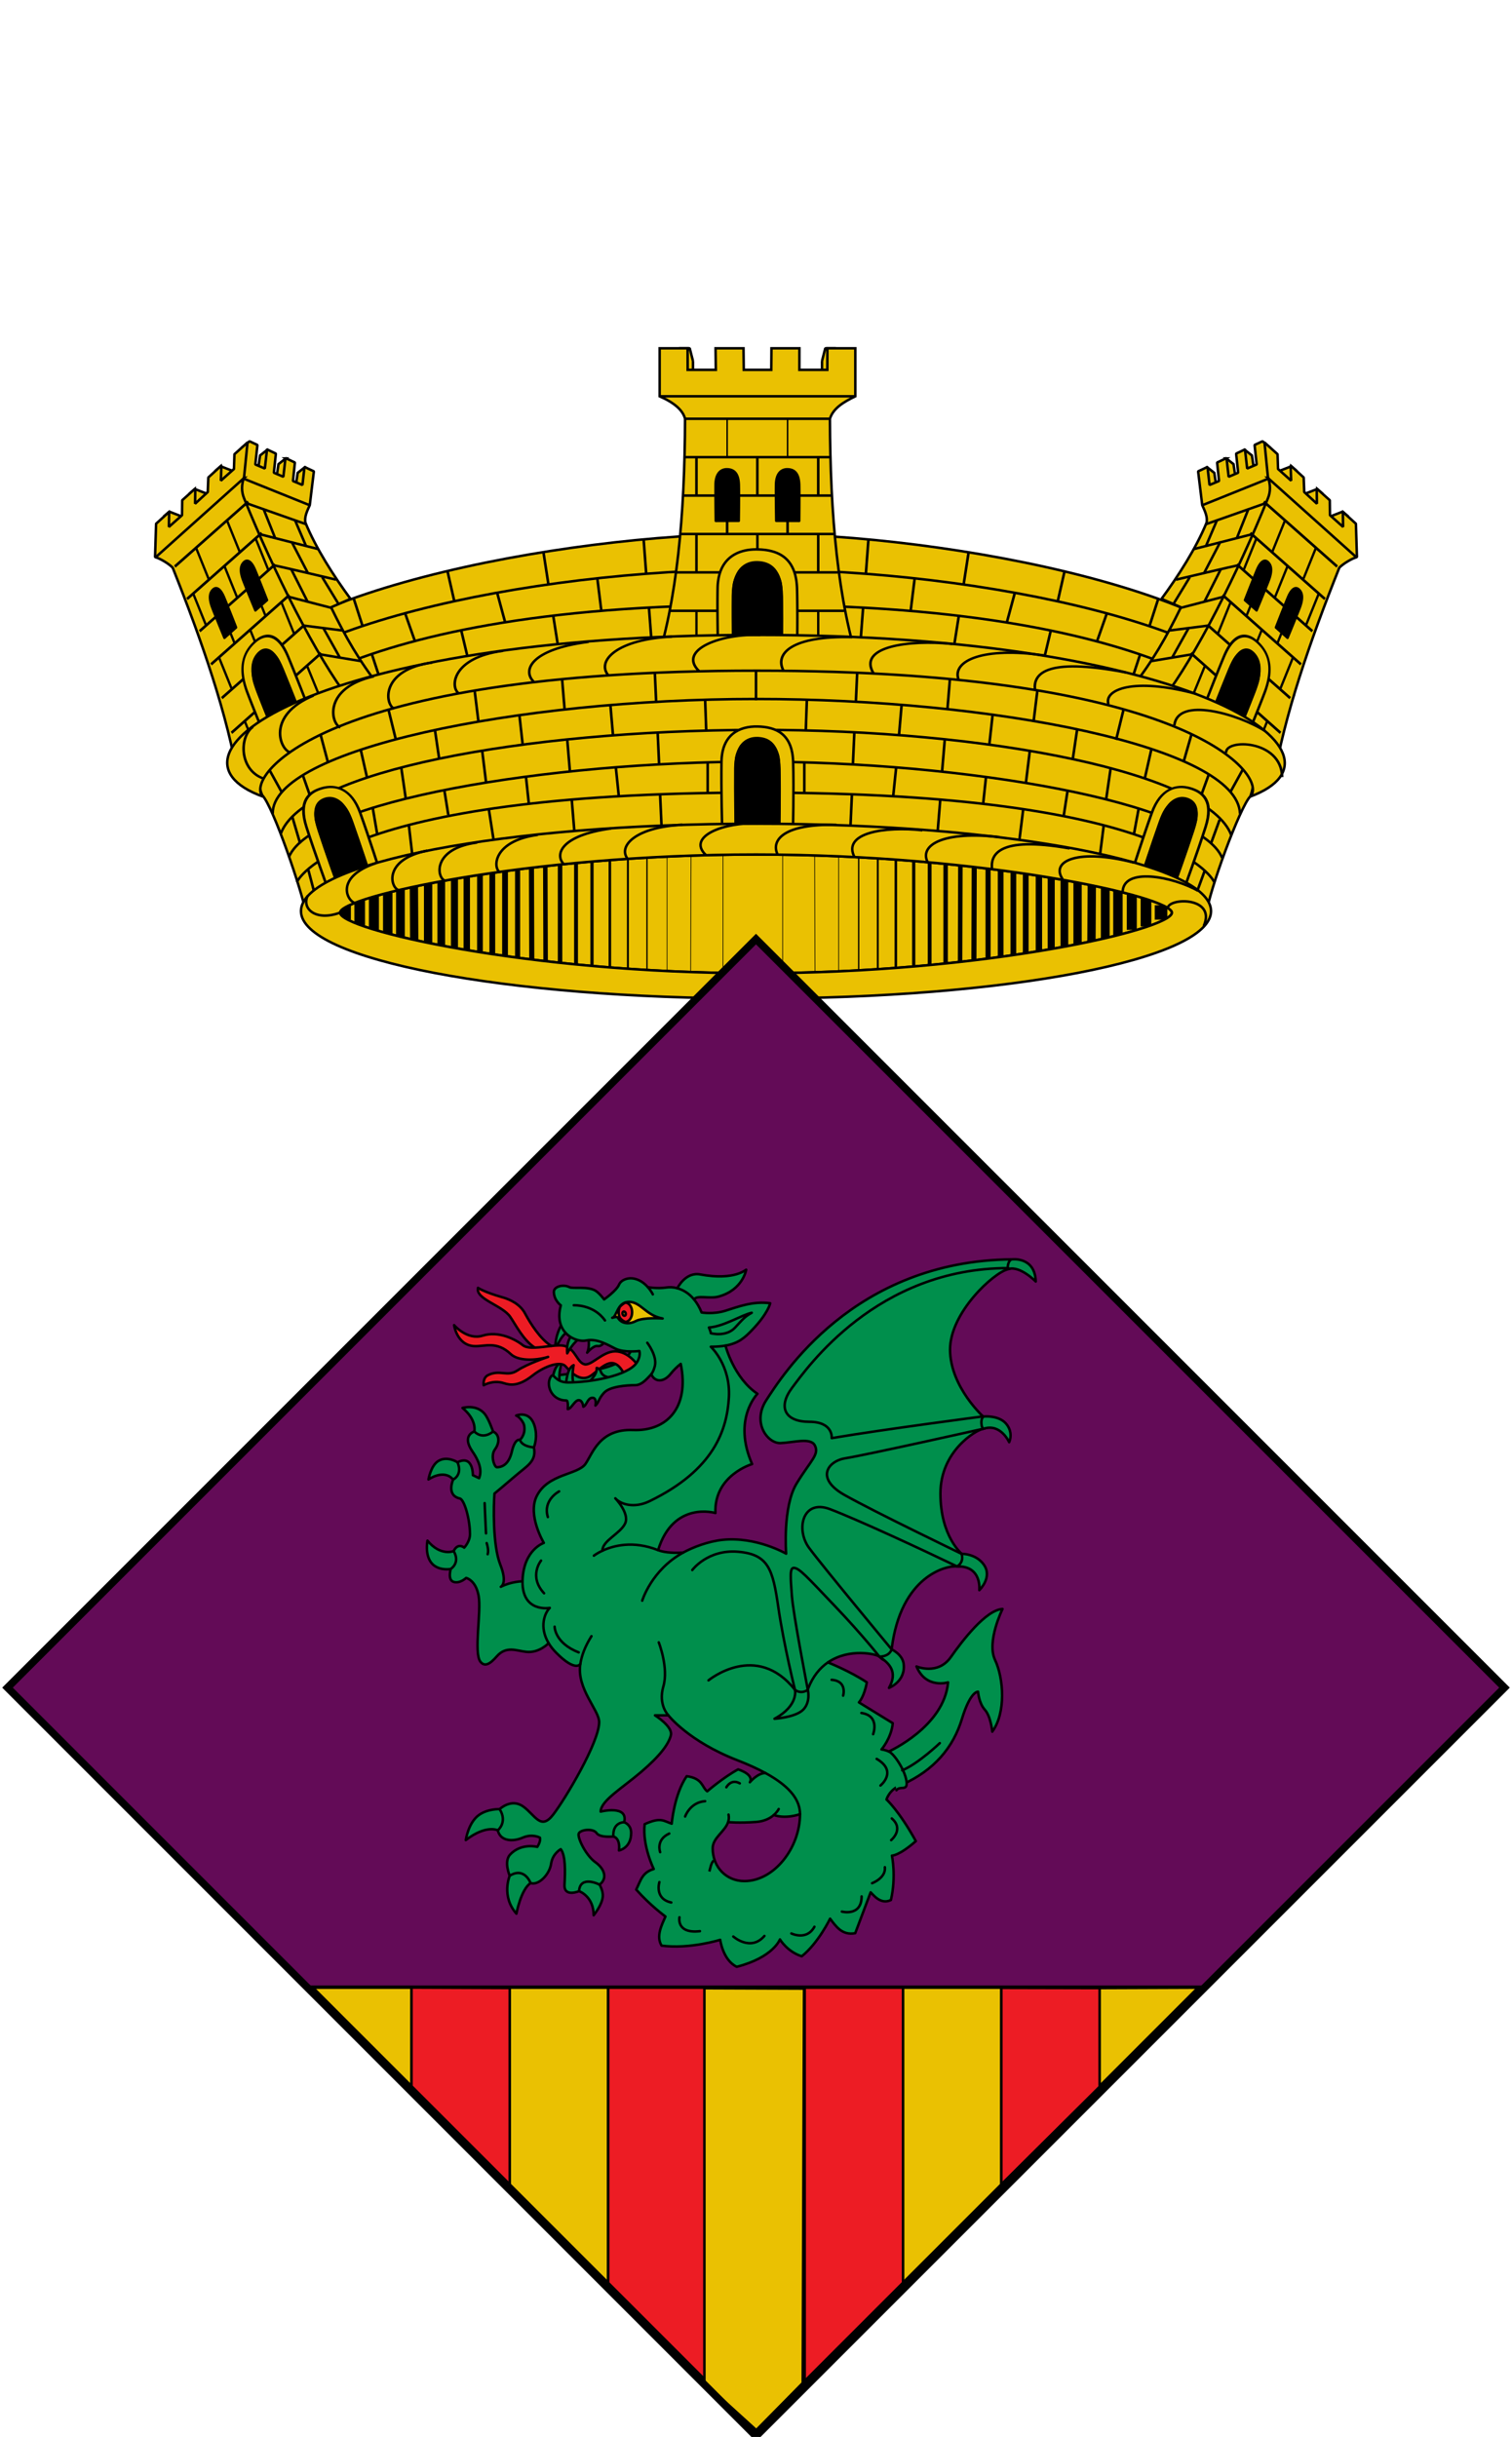 <svg xmlns="http://www.w3.org/2000/svg" version="1.0" width="605" height="975"><g style="display:inline"><path d="m39.092 152.657 25.457 48.536 375.856.65 29.074-49.186c-11.933-40.508-138.29-64.743-215.193-64.743-77.833 0-205.076 24.495-215.194 64.743z" style="fill:#eac102;fill-opacity:1;fill-rule:evenodd;stroke:#000;stroke-width:1;stroke-linecap:butt;stroke-linejoin:miter;stroke-miterlimit:4;stroke-dasharray:none;stroke-opacity:1" transform="translate(48.214 125.63)"/><path d="M74.403 240.44c7.954-44.595 339.285-47.5 359.987 0 .966-9.073 13.705-43.621 17.68-47.43 13.64-36.089-92.657-57.957-198.633-57.602-105.976.356-211.631 22.934-196.708 57.137 4.338 4.374 16.126 38.893 17.674 47.896z" style="fill:#eac102;fill-opacity:1;fill-rule:evenodd;stroke:#000;stroke-width:1;stroke-linecap:butt;stroke-linejoin:miter;stroke-miterlimit:4;stroke-dasharray:none;stroke-opacity:1" transform="translate(48.214 125.63)"/><path d="M70.576 227.296s15.02-35.803 183.71-35.813c168.221-.01 183.294 35.727 183.294 35.727" style="fill:none;fill-rule:evenodd;stroke:#000;stroke-width:1px;stroke-linecap:butt;stroke-linejoin:miter;stroke-opacity:1" transform="translate(48.214 125.63)"/><path d="M440.832 217.645c-9.18-22.495-103.759-38.542-186.546-38.542-82.788 0-177.719 15.695-186.9 38.19" style="fill:none;fill-rule:evenodd;stroke:#000;stroke-width:1;stroke-linecap:butt;stroke-linejoin:miter;stroke-miterlimit:4;stroke-dasharray:none;stroke-opacity:1" transform="translate(48.214 125.63)"/><path d="M447.947 199.905c-.931-26.776-98.785-45.876-193.661-45.876-95.814 0-193.846 20.365-193.37 45.876" style="fill:none;fill-rule:evenodd;stroke:#000;stroke-width:1;stroke-linecap:butt;stroke-linejoin:miter;stroke-miterlimit:4;stroke-dasharray:none;stroke-opacity:1" transform="translate(48.214 125.63)"/><path d="M444.436 208.443c-9.259-24.714-96.515-42.272-190.15-42.053-93.635.22-180.828 16.658-190.087 41.373" style="fill:none;fill-rule:evenodd;stroke:#000;stroke-width:1;stroke-linecap:butt;stroke-linejoin:miter;stroke-miterlimit:4;stroke-dasharray:none;stroke-opacity:1" transform="translate(48.214 125.63)"/><g style="stroke:#000;stroke-width:1.111"><path d="M372.047 598.719v14.437" style="fill:none;fill-rule:evenodd;stroke:#000;stroke-width:1.111;stroke-linecap:butt;stroke-linejoin:miter;stroke-miterlimit:4;stroke-dasharray:none;stroke-opacity:1" transform="matrix(.936 0 0 .865 -45.733 -200.933)"/><path d="m331.042 599.625.608 14.488M293.263 601.966l1.095 14.389M257.775 606.216l2.341 16.308M223.653 614.056l1.627 15.232M196.72 622.233l1.464 11.936M180.691 634.715l2.74 11.207M413.053 599.625l-.609 14.488M450.831 601.966l-1.095 14.389M486.32 606.216l-1.623 14.137M520.73 613.798l-1.628 13.877M547.374 622.233l-1.463 11.936M563.841 635.105l-3.2 9.431" style="fill:none;fill-rule:evenodd;stroke:#000;stroke-width:1.111;stroke-linecap:butt;stroke-linejoin:miter;stroke-miterlimit:4;stroke-dasharray:none;stroke-opacity:1" transform="matrix(.936 0 0 .865 -45.733 -200.933)"/></g><g style="stroke:#000;stroke-width:1.111"><path d="M372.047 570.186v14.698M330.008 571.108l.62 14.75M291.33 574.068l1.172 15.11M254.983 579.49l1.708 15.026M220.424 587.562l1.887 14.016M192.27 597.928l2.642 12.729M173.79 609.997l3.395 12.45M414.086 571.108l-.619 14.75M452.764 574.068l-1.172 15.11M489.112 579.49l-1.709 15.026M523.67 587.562l-1.886 14.016M551.824 597.928l-2.642 12.729M570.244 611.432l-3.662 10.874" style="fill:none;fill-rule:evenodd;stroke:#000;stroke-width:1.111;stroke-linecap:butt;stroke-linejoin:miter;stroke-miterlimit:4;stroke-dasharray:none;stroke-opacity:1" transform="matrix(.936 0 0 .865 -45.733 -200.933)"/></g><path d="M372.047 541.535v14.698M289.111 545.857l1.128 14.757M251.708 551.235l1.709 15.07M214.818 560.01l3.294 14.5M185.74 571.433l3.39 13.784M163.856 588.039l5.49 10.77M328.757 542.545l.62 14.75M454.983 545.857l-1.128 14.757M492.387 551.235l-1.71 15.07M529.277 560.01l-3.295 14.5M558.354 571.433l-3.39 12.774M580.238 588.039l-5.49 10.77M415.337 542.545l-.619 14.75" style="fill:none;fill-rule:evenodd;stroke:#000;stroke-width:1.111;stroke-linecap:butt;stroke-linejoin:miter;stroke-miterlimit:4;stroke-dasharray:none;stroke-opacity:1" transform="matrix(.936 0 0 .865 -45.733 -200.933)"/><path d="M47.125 167.84s31.17-51.486 206.891-51.486c175.239-.013 206.892 51.364 206.892 51.364" style="fill:none;fill-rule:evenodd;stroke:#000;stroke-width:1px;stroke-linecap:butt;stroke-linejoin:miter;stroke-opacity:1" transform="translate(48.214 125.63)"/><path d="M465.03 160.593c-10.222-34.075-118.675-58.383-210.856-58.383S53.541 126.518 43.318 160.593" style="fill:none;fill-rule:evenodd;stroke:#000;stroke-width:1;stroke-linecap:butt;stroke-linejoin:miter;stroke-miterlimit:4;stroke-dasharray:none;stroke-opacity:1" transform="translate(48.214 125.63)"/><path d="m162.691 572.663-4.462-9.748M153.081 551.794l-4.668-10.022M182.942 559.689l-4.393-11.533M173.606 535.456l-4.462-11.6M211.91 548.293l-4.118-13.523M203.88 521.933l-3.845-12.905M249.323 538.82l-3.295-14.965M243.076 510.4l-2.952-14.072M283.303 502.575l-2.128-14.896M285.362 517.128l2.334 15.994M327.442 529.827l-1.167-16.612M325.108 497.77l-1.098-15.926M372.047 495.779v-16.681M372.047 512.185v16.544M581.424 572.663l4.462-9.748M591.034 551.794l4.668-10.022M561.173 559.689l4.394-11.533M570.51 535.456l4.461-11.6M532.204 548.293l4.12-13.523M540.236 521.933l3.844-12.905M494.792 538.82l3.295-14.965M501.04 510.4l2.95-14.072M460.812 502.575l2.128-14.896M458.753 517.128l-2.334 15.994M416.673 529.827l1.167-16.612M419.007 497.77l1.098-15.926" style="fill:none;fill-rule:evenodd;stroke:#000;stroke-width:1.111px;stroke-linecap:butt;stroke-linejoin:miter;stroke-opacity:1" transform="matrix(.936 0 0 .865 -45.733 -200.933)"/><path d="M392.258 599.53v-14.638M392.88 570.098l.468-14.326M394.594 512.327l.467-16.195M439.44 499.713l-1.712 14.95M482.264 506.41l-3.426 13.702M521.505 516.22l-4.049 12.457M556.542 528.833l-5.139 12.146M581.301 543.003l-5.45 12.146M433.835 558.42l-1.09 13.703M431.5 587.383l-1.247 13.08M468.716 603.89l1.246-12.614M471.363 576.483l1.402-13.703M508.892 569.631l-1.869 13.704M504.843 597.66l-1.713 12.029M533.183 617.967l2.025-11.847M559.19 628.493l1.556-12.457M537.856 592.055l2.803-13.392M561.056 602.724l4.206-12.538" style="fill:none;fill-rule:evenodd;stroke:#000;stroke-width:1.111px;stroke-linecap:butt;stroke-linejoin:miter;stroke-opacity:1" transform="matrix(.936 0 0 .865 -45.313 -200.933)"/><path d="M392.258 599.53v-14.638M392.88 570.098l.468-14.326M394.594 512.327l.467-16.195M439.44 499.713l-1.712 14.95M482.264 506.41l-3.426 13.702M521.505 516.22l-4.049 12.457M556.542 528.833l-5.139 12.146M581.301 543.003l-5.45 12.146M433.835 558.42l-1.09 13.703M431.5 587.383l-1.247 13.08M468.716 603.89l1.246-12.614M471.363 576.483l1.402-13.703M508.892 569.631l-1.869 13.704M504.843 597.66l-1.713 11.524M533.507 618.211l2.013-12.764M559.19 628.493l1.556-12.457M537.856 592.055l2.803-13.392M561.367 603.061l3.895-12.033" style="fill:none;fill-rule:evenodd;stroke:#000;stroke-width:1.111px;stroke-linecap:butt;stroke-linejoin:miter;stroke-opacity:1" transform="matrix(-.936 0 0 .865 650.313 -200.933)"/><path d="M254.901 165.04c-7.209-.158-14.218 3.158-14.412 13.98-.193 10.829.276 27.584.276 27.584l5.452.375c-.035-1.701-.188-16.025-.078-24.718.03-2.334.049-4.263.537-5.843.243-.79.548-1.496.883-2.117.335-.622.519-1.167.928-1.633.41-.467.725-.848 1.193-1.174.47-.325.847-.593 1.36-.79 1.023-.396 2.937-.911 4.039-.877 1.101.034 2.635.567 3.643.953.504.193.8.452 1.26.765.459.313.632.668 1.033 1.123.4.455.82.99 1.148 1.607.328.618.616 1.34.856 2.143.481 1.606.44 3.6.52 6.073.296 9.209-.027 22.91-.055 24.513l5.58-.374s.398-15.888.084-27.354c-.315-11.47-7.037-14.08-14.247-14.237z" style="fill:#eac102;fill-opacity:1;fill-rule:evenodd;stroke:#000;stroke-width:1;stroke-linecap:round;stroke-linejoin:round;stroke-miterlimit:4;stroke-dasharray:none;stroke-opacity:1" transform="translate(48.214 125.63)"/><path d="M246.189 206.624s-.296-15.533-.177-24.875c.12-9.338 4.44-12.202 8.876-12.067 4.436.136 8.572 2.399 8.766 12.294.193 9.892-.055 24.658-.055 24.658l-17.41-.01z" style="fill:#000;fill-opacity:1;fill-rule:evenodd;stroke:#000;stroke-width:1;stroke-linecap:round;stroke-linejoin:round;stroke-miterlimit:4;stroke-dasharray:none;stroke-opacity:1" transform="translate(48.214 125.63)"/><path d="m280.698 18.808 1.306-5.096h4.226v11.242l-5.532-1.05v-5.096zM229.073 18.808l-1.305-5.096h-4.227v11.242l5.532-1.05v-5.096z" style="fill:#eac102;fill-opacity:1;fill-rule:evenodd;stroke:#000;stroke-width:1px;stroke-linecap:butt;stroke-linejoin:bevel;stroke-opacity:1" transform="translate(48.214 125.63)"/><path d="M215.73 13.713v19.216c6.093 2.671 9.334 5.687 10.166 8.993-.105 38.226-3.119 72.962-12.2 100.335H296.016c-9.08-27.373-12.045-62.11-12.15-100.335 1.255-4.156 5.444-6.72 10.166-8.993V13.713h-11.186l-.022 8.633h-11.179l.015-8.633h-11.185l-.078 8.633h-11.007l-.101-8.633h-11.186l.11 8.633h-11.274l-.022-8.633H215.73z" style="fill:#eac102;fill-opacity:1;fill-rule:nonzero;stroke:#000;stroke-width:1;stroke-linecap:butt;stroke-linejoin:miter;stroke-miterlimit:4;stroke-dasharray:none;stroke-dashoffset:0;stroke-opacity:1" transform="translate(48.214 125.63)"/><path d="M215.81 32.918h78.091-78.09zM226.186 41.912h57.34-57.34z" style="fill:none;fill-opacity:1;fill-rule:nonzero;stroke:#000;stroke-width:1;stroke-linecap:butt;stroke-linejoin:miter;stroke-miterlimit:4;stroke-dasharray:none;stroke-dashoffset:0;stroke-opacity:1" transform="translate(48.214 125.63)"/><path d="M220.144 118.746h69.424M222.508 103.38h64.554M224.177 88.013h61.216M225.289 72.646h58.992M225.707 57.279h58.297" style="fill:none;fill-rule:evenodd;stroke:#000;stroke-width:1;stroke-linecap:butt;stroke-linejoin:miter;stroke-miterlimit:4;stroke-dasharray:none;stroke-opacity:1" transform="translate(48.214 125.63)"/><path d="M242.347 62.129c-2.177.123-4.186 1.712-4.244 6.275-.063 4.87.103 14.37.103 14.37l9.172-.027s.144-9.071.042-14.228c-.102-5.158-2.3-6.32-4.638-6.39a4.977 4.977 0 0 0-.435 0zM266.53 62.129c-2.177.123-4.185 1.712-4.244 6.275-.063 4.87.103 14.343.103 14.343l9.173.026s.122-9.097.02-14.254c-.102-5.158-2.279-6.32-4.617-6.39a4.977 4.977 0 0 0-.435 0z" style="fill:#000;fill-opacity:1;fill-rule:evenodd;stroke:#000;stroke-width:1;stroke-linecap:round;stroke-linejoin:round;stroke-miterlimit:4;stroke-dasharray:none;stroke-opacity:1" transform="translate(48.214 125.63)"/><path d="M360.407 477.87v-5.134M383.695 477.87v-5.134" style="fill:none;fill-rule:evenodd;stroke:#000;stroke-width:1.002px;stroke-linecap:butt;stroke-linejoin:miter;stroke-opacity:1" transform="matrix(1.038 0 0 .959 -83.147 -245.06)"/><path d="M254.856 88.215v15.476" style="fill:none;fill-rule:evenodd;stroke:#000;stroke-width:1px;stroke-linecap:butt;stroke-linejoin:miter;stroke-opacity:1" transform="translate(48.214 125.63)"/><path d="M348.43 509.869v-15.243M395.362 509.869v-15.243" style="fill:none;fill-rule:evenodd;stroke:#000;stroke-width:.897px;stroke-linecap:butt;stroke-linejoin:miter;stroke-opacity:1" transform="matrix(1.038 0 0 1.197 -82.99 -347.308)"/><path d="M348.43 509.869v-15.243M395.362 509.869v-15.243" style="fill:none;fill-rule:evenodd;stroke:#000;stroke-width:.975px;stroke-linecap:butt;stroke-linejoin:miter;stroke-opacity:1" transform="matrix(1.038 0 0 1.014 -82.99 -287.76)"/><path d="M372.047 448.52v16.133M348.58 464.208v-15.243M395.514 464.208v-15.243" style="fill:none;fill-rule:evenodd;stroke:#000;stroke-width:.988px;stroke-linecap:butt;stroke-linejoin:miter;stroke-opacity:1" transform="matrix(1.038 0 0 .987 -83.147 -260.144)"/><path d="M254.906 94.183c-7.995-.174-15.77 3.502-15.984 15.506-.215 12.01.306 30.592.306 30.592l6.047.415c-.04-1.886-.209-17.772-.086-27.413.032-2.59.053-4.728.594-6.48a13.1 13.1 0 0 1 .98-2.349c.371-.689.575-1.293 1.03-1.81.454-.518.803-.942 1.323-1.302.52-.361.94-.658 1.507-.878 1.136-.438 3.258-1.01 4.48-.972 1.222.038 2.923.63 4.04 1.057.56.214.888.502 1.398.85.509.347.702.74 1.146 1.244.444.505.91 1.097 1.273 1.783.364.686.683 1.486.95 2.377.533 1.78.488 3.992.576 6.734.329 10.214-.03 25.41-.061 27.188l6.19-.415s.44-17.621.092-30.338c-.35-12.72-7.805-15.615-15.8-15.79z" style="fill:#eac102;fill-opacity:1;fill-rule:evenodd;stroke:#000;stroke-width:1;stroke-linecap:round;stroke-linejoin:round;stroke-miterlimit:4;stroke-dasharray:none;stroke-opacity:1" transform="translate(48.214 125.63)"/><path d="M245.244 140.303s-.329-17.228-.197-27.589c.132-10.356 4.924-13.532 9.844-13.382 4.92.15 9.508 2.66 9.723 13.635.214 10.97-.061 27.347-.061 27.347l-19.31-.011z" style="fill:#000;fill-opacity:1;fill-rule:evenodd;stroke:#000;stroke-width:1;stroke-linecap:round;stroke-linejoin:round;stroke-miterlimit:4;stroke-dasharray:none;stroke-opacity:1" transform="translate(48.214 125.63)"/><path d="M360.407 477.87v-5.134M383.695 477.87v-5.134" style="fill:none;fill-rule:evenodd;stroke:#000;stroke-width:.572px;stroke-linecap:butt;stroke-linejoin:miter;stroke-opacity:1" transform="matrix(1.038 0 0 2.941 -83.147 -1222.65)"/><path d="M492.718 497.707c-6.023-1.91-12.459.16-14.434 12.37-1.975 12.213-4.387 31.298-4.387 31.298l4.511 1.733c.256-1.934 2.526-18.19 4.074-28.006.416-2.636.755-4.815 1.429-6.487.337-.835.71-1.562 1.096-2.185.385-.623.63-1.196 1.052-1.626.422-.43.75-.787 1.198-1.043.447-.255.81-.468 1.272-.569.926-.202 2.618-.325 3.537-.022.918.303 2.116 1.275 2.897 1.954.39.34.595.704.928 1.17.333.464.42.907.68 1.518.26.612.522 1.318.694 2.096.171.779.292 1.666.36 2.632.134 1.934-.234 4.181-.582 7-1.293 10.5-3.858 25.936-4.15 27.744l4.745.916s2.994-17.894 4.65-30.952c1.657-13.063-3.547-17.632-9.57-19.541z" style="fill:#eac102;fill-opacity:1;fill-rule:evenodd;stroke:#000;stroke-width:1.158;stroke-linecap:round;stroke-linejoin:round;stroke-miterlimit:4;stroke-dasharray:none;stroke-opacity:1" transform="matrix(-.936 0 .136 .797 522.421 -81.332)"/><path d="M478.444 542.7s2.353-17.66 4.017-28.209c1.664-10.544 5.769-12.75 9.469-11.53 3.699 1.218 6.79 4.774 5.296 16.025-1.494 11.247-4.175 27.906-4.175 27.906l-14.607-4.192z" style="fill:#000;fill-opacity:1;fill-rule:evenodd;stroke:#000;stroke-width:1.158;stroke-linecap:round;stroke-linejoin:round;stroke-miterlimit:4;stroke-dasharray:none;stroke-opacity:1" transform="matrix(-.936 0 .136 .797 522.421 -81.332)"/><path d="M492.718 497.707c-6.023-1.91-12.459.16-14.434 12.37-1.975 12.213-4.387 31.298-4.387 31.298l4.511 1.733c.256-1.934 2.526-18.19 4.074-28.006.416-2.636.755-4.815 1.429-6.487.337-.835.71-1.562 1.096-2.185.385-.623.63-1.196 1.052-1.626.422-.43.75-.787 1.198-1.043.447-.255.81-.468 1.272-.569.926-.202 2.618-.325 3.537-.022.918.303 2.116 1.275 2.897 1.954.39.34.595.704.928 1.17.333.464.42.907.68 1.518.26.612.522 1.318.694 2.096.171.779.292 1.666.36 2.632.134 1.934-.234 4.181-.582 7-1.293 10.5-3.858 25.936-4.15 27.744l4.745.916s2.994-17.894 4.65-30.952c1.657-13.063-3.547-17.632-9.57-19.541z" style="fill:#eac102;fill-opacity:1;fill-rule:evenodd;stroke:#000;stroke-width:1.158;stroke-linecap:round;stroke-linejoin:round;stroke-miterlimit:4;stroke-dasharray:none;stroke-opacity:1" transform="matrix(.936 0 -.136 .797 82.579 -81.332)"/><path d="M478.444 542.7s2.353-17.66 4.017-28.209c1.664-10.544 5.769-12.75 9.469-11.53 3.699 1.218 6.79 4.774 5.296 16.025-1.494 11.247-4.175 27.906-4.175 27.906l-14.607-4.192z" style="fill:#000;fill-opacity:1;fill-rule:evenodd;stroke:#000;stroke-width:1.158;stroke-linecap:round;stroke-linejoin:round;stroke-miterlimit:4;stroke-dasharray:none;stroke-opacity:1" transform="matrix(.936 0 -.136 .797 82.579 -81.332)"/><path d="M254.286 216.25c-11.485 0-22.705.26-33.537.735a770.965 770.965 0 0 0-31.236 2.02c-9.955.844-19.4 1.837-28.254 2.94a605.55 605.55 0 0 0-24.649 3.569c-7.53 1.255-14.348 2.556-20.332 3.857-5.983 1.301-11.121 2.592-15.334 3.831-4.212 1.24-7.493 2.42-9.711 3.49-1.11.535-1.96 1.05-2.528 1.522-.568.473-.852.916-.852 1.312 0 .42.284.867.852 1.365.569.497 1.419 1.04 2.528 1.6 2.218 1.122 5.499 2.355 9.711 3.648 4.213 1.293 9.35 2.635 15.334 3.989s12.801 2.71 20.332 4.015a582.497 582.497 0 0 0 24.649 3.7 693.335 693.335 0 0 0 28.254 3.07 744.62 744.62 0 0 0 64.773 2.834 744.622 744.622 0 0 0 64.773-2.834c9.954-.874 19.4-1.926 28.254-3.07a582.505 582.505 0 0 0 24.648-3.7c7.531-1.305 14.349-2.661 20.332-4.015 5.984-1.354 11.122-2.696 15.334-3.989 4.213-1.293 7.494-2.526 9.712-3.647 1.109-.561 1.959-1.104 2.527-1.601.569-.498.852-.945.852-1.365 0-.396-.283-.84-.852-1.312-.568-.472-1.418-.987-2.527-1.522-2.218-1.07-5.5-2.25-9.712-3.49-4.212-1.239-9.35-2.53-15.334-3.831-5.983-1.301-12.8-2.602-20.332-3.857a605.558 605.558 0 0 0-24.648-3.57 721.193 721.193 0 0 0-28.255-2.938 770.958 770.958 0 0 0-31.236-2.02 766.519 766.519 0 0 0-33.536-.735z" style="fill:#eac102;fill-opacity:1;fill-rule:nonzero;stroke:#000;stroke-width:1;stroke-linecap:round;stroke-linejoin:round;stroke-miterlimit:4;stroke-dasharray:none;stroke-dashoffset:0;stroke-opacity:1" transform="translate(48.214 125.63)"/><path d="m611.483 468.773-5.016 2.023.845 7.923 6.031-.273.282-7.854-2.142-1.819zM621.79 477.764l-5.016 2.023.846 7.923 6.03-.273.282-7.855-2.141-1.818zM601.004 459.73l-5.016 2.023.845 7.923 6.03-.273.282-7.854-2.141-1.819z" style="fill:#eac102;fill-opacity:1;fill-rule:evenodd;stroke:#000;stroke-width:1.004px;stroke-linecap:butt;stroke-linejoin:miter;stroke-opacity:1" transform="matrix(-.998 .01 .011 .995 683.055 -276.892)"/><path d="m574.914 456.842 2.92 2.262.974 6.062-3.665 1.902-1.488-9.39 1.26-.836zM582.244 453.277l2.92 2.262.974 6.062-3.665 1.902-1.489-9.39 1.26-.836zM567.241 460.422l2.92 2.262.974 6.062-3.665 1.902-1.489-9.39 1.26-.836z" style="fill:#eac102;fill-opacity:1;fill-rule:evenodd;stroke:#000;stroke-width:1.004px;stroke-linecap:butt;stroke-linejoin:miter;stroke-opacity:1" transform="matrix(-.998 .01 .011 .995 683.055 -276.892)"/><path d="m582.36 453.14-3.528 1.722.897 7.679-3.797 1.672-.927-7.52-3.767 1.826.867 7.43-3.796 1.64-.897-7.24-3.737 1.794 1.794 13.575c1.06 2.313 2.261 4.63 1.823 7.011-4.05 10.264-11.079 21.545-17.733 30.838l7.825 3.306c-5.668 11.984-11.146 21.899-19.519 32.793l27.544 15.242 39.85-77.118-10.105-18.73-2.66-16.66-3.14-2.608-3.168 1.519.927 7.833-3.797 1.672-.957-7.676z" style="fill:#eac102;fill-opacity:1;fill-rule:evenodd;stroke:#000;stroke-width:1.004px;stroke-linecap:butt;stroke-linejoin:bevel;stroke-opacity:1" transform="matrix(-.998 .01 .011 .995 683.055 -276.892)"/><path d="m590.15 450.264 1.52 13.797c1.06 2.991 1.254 5.955.019 8.87-11.558 29.634-28.414 64.083-41.042 80.782l24.209 11.031 1.27 1.32 19.24 19.991c3.852-25.817 13.872-55.974 25.328-85.713 1.445-1.622 5.252-3.914 7.03-4.35l-.56-13.424-5.294-4.716.169 6.062-5.316-4.66-.14-6.022-5.29-4.658.15 6.11-5.133-4.641-.294-5.861-5.295-4.755.289 6.104-5.306-4.656-.265-5.946-5.29-4.665z" style="fill:#eac102;fill-opacity:1;fill-rule:nonzero;stroke:#000;stroke-width:1.004;stroke-linecap:butt;stroke-linejoin:bevel;stroke-miterlimit:4;stroke-dasharray:none;stroke-dashoffset:0;stroke-opacity:1" transform="matrix(-.998 .01 .011 .995 683.055 -276.892)"/><path d="m591.53 464.394 36.022 31.706-36.021-31.706z" style="fill:none;fill-opacity:1;fill-rule:nonzero;stroke:#000;stroke-width:1.004;stroke-linecap:butt;stroke-linejoin:miter;stroke-miterlimit:4;stroke-dasharray:none;stroke-dashoffset:0;stroke-opacity:1" transform="matrix(-.998 .01 .011 .995 683.055 -276.892)"/><path d="m594.604 470.734 32.166 30.473-32.166-30.473z" style="fill:none;fill-opacity:1;fill-rule:nonzero;stroke:#000;stroke-width:1.069;stroke-linecap:butt;stroke-linejoin:miter;stroke-miterlimit:4;stroke-dasharray:none;stroke-dashoffset:0;stroke-opacity:1" transform="matrix(-.878 -.13 -.037 .99 638.797 -188.039)"/><path d="m558.976 527.272 39.294 37.386M567.028 516.971l36.214 34.307M574.342 505.81l34.342 32.534M581.344 494.353l33.094 31.352M587.957 482.528l32.704 30.982" style="fill:none;fill-rule:evenodd;stroke:#000;stroke-width:1.069;stroke-linecap:butt;stroke-linejoin:miter;stroke-miterlimit:4;stroke-dasharray:none;stroke-opacity:1" transform="matrix(-.878 -.13 -.037 .99 638.797 -188.039)"/><path d="M595.279 495.173c-1.273-1.06-3.06-.881-4.986 2.665-2.056 3.785-5.906 11.32-5.906 11.32l5.157 4.855s3.845-7.036 5.928-11.133c2.084-4.099 1.333-6.178.05-7.475a3.48 3.48 0 0 0-.243-.232zM608.845 508.026c-1.272-1.06-3.059-.882-4.985 2.664-2.057 3.785-5.895 11.3-5.895 11.3l5.134 4.895s3.845-7.067 5.928-11.164c2.084-4.099 1.345-6.166.062-7.464a3.48 3.48 0 0 0-.244-.231z" style="fill:#000;fill-opacity:1;fill-rule:evenodd;stroke:#000;stroke-width:1.069;stroke-linecap:round;stroke-linejoin:round;stroke-miterlimit:4;stroke-dasharray:none;stroke-opacity:1" transform="matrix(-.878 -.13 -.037 .99 638.797 -188.039)"/><path d="m584.895 515.465 2.044-3.86M598.457 528.313l2.044-3.86M591.469 522.273l-6.423 12.134" style="fill:none;fill-rule:evenodd;stroke:#000;stroke-width:1.069px;stroke-linecap:butt;stroke-linejoin:miter;stroke-opacity:1" transform="matrix(-.878 -.13 -.037 .99 638.797 -188.039)"/><path d="m556.21 549.912 8.816-16.45M584.787 573.656l7.57-14.301" style="fill:none;fill-rule:evenodd;stroke:#000;stroke-width:1.069px;stroke-linecap:butt;stroke-linejoin:miter;stroke-opacity:1" transform="matrix(-.878 -.13 -.037 .99 638.797 -188.039)"/><path d="m571.467 521.295 6.414-12.114M598.799 547.188l6.413-12.115M604.412 497.825l-6.611 12.487M584.318 497.022l6.245-11.799M611.649 522.914l6.246-11.798" style="fill:none;fill-rule:evenodd;stroke:#000;stroke-width:1.069px;stroke-linecap:butt;stroke-linejoin:miter;stroke-opacity:1" transform="matrix(-.878 -.13 -.037 .99 638.797 -188.039)"/><path d="M590.6 537.806c-4.106-2.974-9.8-2.861-15.22 6.438-5.425 9.303-13.371 24.001-13.371 24.001l2.979 2.47c.814-1.486 7.752-13.954 12.08-21.44 1.162-2.011 2.12-3.674 3.177-4.85a13.916 13.916 0 0 1 1.551-1.487c.5-.406.873-.806 1.34-1.049.466-.243.836-.45 1.268-.547.431-.097.782-.18 1.176-.15.788.06 2.151.367 2.774.83.622.463 1.25 1.53 1.646 2.26.198.366.242.707.355 1.159.113.452.04.827.05 1.379a9.93 9.93 0 0 1-.123 1.844c-.113.665-.3 1.404-.555 2.194-.508 1.58-1.51 3.29-2.677 5.464-4.345 8.094-11.254 19.836-12.057 21.212l3.422 1.873s8.024-13.606 13.466-23.662c5.444-10.059 2.824-14.966-1.282-17.94z" style="fill:#eac102;fill-opacity:1;fill-rule:evenodd;stroke:#000;stroke-width:.99;stroke-linecap:round;stroke-linejoin:round;stroke-miterlimit:4;stroke-dasharray:none;stroke-opacity:1" transform="matrix(-.918 .105 -.091 1.122 692.938 -408.478)"/><path d="M565.146 570.397s7.448-13.571 12.1-21.617c4.649-8.04 8.56-8.821 11.068-6.958 2.507 1.863 3.797 5.452-.945 14.1-4.74 8.644-12.127 21.337-12.127 21.337l-10.096-6.862z" style="fill:#000;fill-opacity:1;fill-rule:evenodd;stroke:#000;stroke-width:.99;stroke-linecap:round;stroke-linejoin:round;stroke-miterlimit:4;stroke-dasharray:none;stroke-opacity:1" transform="matrix(-.918 .105 -.091 1.122 692.938 -408.478)"/><path d="m597.51 491.634 6.268-11.838M611.073 504.482l6.266-11.838" style="fill:none;fill-rule:evenodd;stroke:#000;stroke-width:1.069px;stroke-linecap:butt;stroke-linejoin:miter;stroke-opacity:1" transform="matrix(-.878 -.13 -.037 .99 638.797 -188.039)"/><path d="m591.278 474.53-24.181 8.815M592.008 464.742l-26.372 10.95M586.023 487.093l-23.624 6.3M580.46 499.716c-.748 0-25.218 6.079-25.218 6.079M574.47 512.446l-17.27 4.677M568.479 524.107l-15.512 2.14M562.488 535.66l-16.902 2.996M571.525 481.55l-4.305 10.406M584.008 477.092l-4.458 11.591M560.782 504.772l-6.24 10.521M573.309 501.166l-6.617 13.53M560.648 525.06l-6.598 12.127M566.51 503.043l6.442-12.755" style="fill:none;fill-rule:evenodd;stroke:#000;stroke-width:1.004px;stroke-linecap:butt;stroke-linejoin:miter;stroke-opacity:1" transform="matrix(-.998 .01 .011 .995 683.055 -276.892)"/><path d="m611.483 468.773-5.016 2.023.845 7.923 6.031-.273.282-7.854-2.142-1.819zM621.79 477.764l-5.016 2.023.846 7.923 6.03-.273.282-7.855-2.141-1.818zM601.004 459.73l-5.016 2.023.845 7.923 6.03-.273.282-7.854-2.141-1.819z" style="fill:#eac102;fill-opacity:1;fill-rule:evenodd;stroke:#000;stroke-width:1.004px;stroke-linecap:butt;stroke-linejoin:miter;stroke-opacity:1" transform="matrix(.998 .01 -.011 .995 -78.055 -276.892)"/><path d="m574.914 456.842 2.92 2.262.974 6.062-3.665 1.902-1.488-9.39 1.26-.836zM582.244 453.277l2.92 2.262.974 6.062-3.665 1.902-1.489-9.39 1.26-.836zM567.241 460.422l2.92 2.262.974 6.062-3.665 1.902-1.489-9.39 1.26-.836z" style="fill:#eac102;fill-opacity:1;fill-rule:evenodd;stroke:#000;stroke-width:1.004px;stroke-linecap:butt;stroke-linejoin:miter;stroke-opacity:1" transform="matrix(.998 .01 -.011 .995 -78.055 -276.892)"/><path d="m582.36 453.14-3.528 1.722.897 7.679-3.797 1.672-.927-7.52-3.767 1.826.867 7.43-3.796 1.64-.897-7.24-3.737 1.794 1.794 13.575c1.06 2.313 2.261 4.63 1.823 7.011-4.05 10.264-11.079 21.545-17.733 30.838l7.825 3.306c-5.668 11.984-11.146 21.899-19.519 32.793l27.544 15.242 39.85-77.118-10.105-18.73-2.66-16.66-3.14-2.608-3.168 1.519.927 7.833-3.797 1.672-.957-7.676z" style="fill:#eac102;fill-opacity:1;fill-rule:evenodd;stroke:#000;stroke-width:1.004px;stroke-linecap:butt;stroke-linejoin:bevel;stroke-opacity:1" transform="matrix(.998 .01 -.011 .995 -78.055 -276.892)"/><path d="m590.15 450.264 1.52 13.797c1.06 2.991 1.254 5.955.019 8.87-11.558 29.634-28.414 64.083-41.042 80.782l24.209 11.031 1.27 1.32 19.24 19.991c3.852-25.817 13.872-55.974 25.328-85.713 1.445-1.622 5.252-3.914 7.03-4.35l-.56-13.424-5.294-4.716.169 6.062-5.316-4.66-.14-6.022-5.29-4.658.15 6.11-5.133-4.641-.294-5.861-5.295-4.755.289 6.104-5.306-4.656-.265-5.946-5.29-4.665z" style="fill:#eac102;fill-opacity:1;fill-rule:nonzero;stroke:#000;stroke-width:1.004;stroke-linecap:butt;stroke-linejoin:bevel;stroke-miterlimit:4;stroke-dasharray:none;stroke-dashoffset:0;stroke-opacity:1" transform="matrix(.998 .01 -.011 .995 -78.055 -276.892)"/><path d="m591.53 464.394 36.022 31.706-36.021-31.706z" style="fill:none;fill-opacity:1;fill-rule:nonzero;stroke:#000;stroke-width:1.004;stroke-linecap:butt;stroke-linejoin:miter;stroke-miterlimit:4;stroke-dasharray:none;stroke-dashoffset:0;stroke-opacity:1" transform="matrix(.998 .01 -.011 .995 -78.055 -276.892)"/><path d="m594.604 470.734 32.166 30.473-32.166-30.473z" style="fill:none;fill-opacity:1;fill-rule:nonzero;stroke:#000;stroke-width:1.069;stroke-linecap:butt;stroke-linejoin:miter;stroke-miterlimit:4;stroke-dasharray:none;stroke-dashoffset:0;stroke-opacity:1" transform="matrix(.878 -.13 .037 .99 -33.797 -188.039)"/><path d="m558.976 527.272 39.294 37.386M567.028 516.971l36.214 34.307M574.342 505.81l34.342 32.534M581.344 494.353l33.094 31.352M587.957 482.528l32.704 30.982" style="fill:none;fill-rule:evenodd;stroke:#000;stroke-width:1.069;stroke-linecap:butt;stroke-linejoin:miter;stroke-miterlimit:4;stroke-dasharray:none;stroke-opacity:1" transform="matrix(.878 -.13 .037 .99 -33.797 -188.039)"/><path d="M595.279 495.173c-1.273-1.06-3.06-.881-4.986 2.665-2.056 3.785-5.906 11.32-5.906 11.32l5.157 4.855s3.845-7.036 5.928-11.133c2.084-4.099 1.333-6.178.05-7.475a3.48 3.48 0 0 0-.243-.232zM608.845 508.026c-1.272-1.06-3.059-.882-4.985 2.664-2.057 3.785-5.895 11.3-5.895 11.3l5.134 4.895s3.845-7.067 5.928-11.164c2.084-4.099 1.345-6.166.062-7.464a3.48 3.48 0 0 0-.244-.231z" style="fill:#000;fill-opacity:1;fill-rule:evenodd;stroke:#000;stroke-width:1.069;stroke-linecap:round;stroke-linejoin:round;stroke-miterlimit:4;stroke-dasharray:none;stroke-opacity:1" transform="matrix(.878 -.13 .037 .99 -33.797 -188.039)"/><path d="m584.895 515.465 2.044-3.86M598.457 528.313l2.044-3.86M591.469 522.273l-6.423 12.134" style="fill:none;fill-rule:evenodd;stroke:#000;stroke-width:1.069px;stroke-linecap:butt;stroke-linejoin:miter;stroke-opacity:1" transform="matrix(.878 -.13 .037 .99 -33.797 -188.039)"/><path d="m556.21 549.912 8.816-16.45M584.787 573.656l7.57-14.301" style="fill:none;fill-rule:evenodd;stroke:#000;stroke-width:1.069px;stroke-linecap:butt;stroke-linejoin:miter;stroke-opacity:1" transform="matrix(.878 -.13 .037 .99 -33.797 -188.039)"/><path d="m571.467 521.295 6.414-12.114M598.799 547.188l6.413-12.115M604.412 497.825l-6.611 12.487M584.318 497.022l6.245-11.799M611.649 522.914l6.246-11.798" style="fill:none;fill-rule:evenodd;stroke:#000;stroke-width:1.069px;stroke-linecap:butt;stroke-linejoin:miter;stroke-opacity:1" transform="matrix(.878 -.13 .037 .99 -33.797 -188.039)"/><path d="M590.6 537.806c-4.106-2.974-9.8-2.861-15.22 6.438-5.425 9.303-13.371 24.001-13.371 24.001l2.979 2.47c.814-1.486 7.752-13.954 12.08-21.44 1.162-2.011 2.12-3.674 3.177-4.85a13.916 13.916 0 0 1 1.551-1.487c.5-.406.873-.806 1.34-1.049.466-.243.836-.45 1.268-.547.431-.097.782-.18 1.176-.15.788.06 2.151.367 2.774.83.622.463 1.25 1.53 1.646 2.26.198.366.242.707.355 1.159.113.452.04.827.05 1.379a9.93 9.93 0 0 1-.123 1.844c-.113.665-.3 1.404-.555 2.194-.508 1.58-1.51 3.29-2.677 5.464-4.345 8.094-11.254 19.836-12.057 21.212l3.422 1.873s8.024-13.606 13.466-23.662c5.444-10.059 2.824-14.966-1.282-17.94z" style="fill:#eac102;fill-opacity:1;fill-rule:evenodd;stroke:#000;stroke-width:.99;stroke-linecap:round;stroke-linejoin:round;stroke-miterlimit:4;stroke-dasharray:none;stroke-opacity:1" transform="matrix(.918 .105 .091 1.122 -87.938 -408.478)"/><path d="M565.146 570.397s7.448-13.571 12.1-21.617c4.649-8.04 8.56-8.821 11.068-6.958 2.507 1.863 3.797 5.452-.945 14.1-4.74 8.644-12.127 21.337-12.127 21.337l-10.096-6.862z" style="fill:#000;fill-opacity:1;fill-rule:evenodd;stroke:#000;stroke-width:.99;stroke-linecap:round;stroke-linejoin:round;stroke-miterlimit:4;stroke-dasharray:none;stroke-opacity:1" transform="matrix(.918 .105 .091 1.122 -87.938 -408.478)"/><path d="m597.51 491.634 6.268-11.838M611.073 504.482l6.266-11.838" style="fill:none;fill-rule:evenodd;stroke:#000;stroke-width:1.069px;stroke-linecap:butt;stroke-linejoin:miter;stroke-opacity:1" transform="matrix(.878 -.13 .037 .99 -33.797 -188.039)"/><path d="m591.278 474.53-24.181 8.815M592.008 464.742l-26.372 10.95M586.023 487.093l-23.624 6.3M580.46 499.716c-.748 0-25.218 6.079-25.218 6.079M574.47 512.446l-17.27 4.677M568.479 524.107l-15.512 2.14M562.488 535.66l-16.902 2.996M571.525 481.55l-4.305 10.406M584.008 477.092l-4.458 11.591M560.782 504.772l-6.24 10.521M573.309 501.166l-6.617 13.53M560.648 525.06l-6.598 12.127M566.51 503.043l6.442-12.755" style="fill:none;fill-rule:evenodd;stroke:#000;stroke-width:1.004px;stroke-linecap:butt;stroke-linejoin:miter;stroke-opacity:1" transform="matrix(.998 .01 -.011 .995 -78.055 -276.892)"/><path d="M254.522 142.702c175.177 0 205.216 43.038 197.506 50.39 45.643-16.935-22.053-64.693-197.506-64.693-175.454 0-244.369 47.738-197.506 64.692-7.71-7.351 22.328-50.39 197.506-50.39z" style="fill:#eac102;fill-opacity:1;fill-rule:evenodd;stroke:#000;stroke-width:1;stroke-linecap:butt;stroke-linejoin:miter;stroke-miterlimit:4;stroke-dasharray:none;stroke-opacity:1" transform="translate(48.214 125.63)"/><path d="M1065.524 590.135c-19.885-2.177-44.086 1.206-36.518 14.73M1107.902 595.876c-28.064-4.339-42.364 2.604-39.596 11.86M1178.43 615.175c-29.26-8.512-42.77-2.056-40.616 5.105M1210.432 633.859c-12.367-8.583-40.656-17.484-42.088-2.9M1218.272 656.874c-.335-18.948-26.735-19.3-25.94-12.085M935.674 586.462c-25.442 1.335-35.155 12.203-29.456 19.447M897.068 589.081c-27.347 3.839-30.592 14.603-25.442 19.95M769.67 616.017c-22.159 9.991-15.463 27.38-10.656 28.563M976.598 585.69c-17.773-.986-38.729 7.323-28.305 18.131M1019.076 586.733c-27.903-.74-35.988 8.233-31.738 16.827M1146.297 604.52c-39.004-8.15-43.189 1.44-42.517 8.434M741.605 631.717c-6.407 4.931-6.426 21.674 4.993 25.948M797.61 606.38c-23.567 5.81-20.026 23.678-15.501 25.64M824.64 599.462c-23.978 3.605-21.978 20.9-17.638 23.138M857.476 593.586c-23.974 3.404-24.532 18.512-20.523 21.3" style="fill:none;fill-opacity:1;fill-rule:evenodd;stroke:#000;stroke-width:1.205;stroke-linecap:butt;stroke-linejoin:miter;stroke-miterlimit:4;stroke-dasharray:none;stroke-opacity:1" transform="matrix(.864 0 0 .798 -539.548 -213.291)"/><path d="M1137.799 492.113v-43.315m-14.49 44.732.19-45.864m-10.75 46.43v-46.715" style="font-size:12px;fill:none;stroke:#000;stroke-width:.29" transform="matrix(.894 0 0 1.201 -727.887 -200.407)"/><path d="M1103.773 494.662v-47.28" style="font-size:12px;fill:none;stroke:#000;stroke-width:.579" transform="matrix(.894 0 0 1.201 -727.887 -200.407)"/><path d="M1095.22 494.662v-47.28" style="font-size:12px;fill:none;stroke:#000;stroke-width:.853" transform="matrix(.894 0 0 1.201 -727.887 -200.407)"/><path d="M1087.147 494.662v-47.28" style="font-size:12px;fill:none;stroke:#000;stroke-width:1.143" transform="matrix(.894 0 0 1.201 -727.887 -200.407)"/><path d="M1079.144 494.662v-47.28" style="font-size:12px;fill:none;stroke:#000;stroke-width:1.432" transform="matrix(.894 0 0 1.201 -727.887 -200.407)"/><path d="M1072.012 494.662v-47.28" style="font-size:12px;fill:none;stroke:#000;stroke-width:1.722" transform="matrix(.894 0 0 1.201 -727.887 -200.407)"/><path d="m1058.412 492.113-.189-43.034m6.636 43.6v-45.013" style="font-size:12px;fill:none;stroke:#000;stroke-width:2.012" transform="matrix(.894 0 0 1.201 -727.887 -200.407)"/><path d="M1045.855 490.178V450.53m6.362 40.78-.189-42.194" style="font-size:12px;fill:none;stroke:#000;stroke-width:2.285" transform="matrix(.894 0 0 1.201 -727.887 -200.407)"/><path d="M1029.009 487.914v-34.835m5.527 35.4v-36.532m5.695 37.665v-37.95" style="font-size:12px;fill:none;stroke:#000;stroke-width:2.575" transform="matrix(.894 0 0 1.201 -727.887 -200.407)"/><path d="M1023.105 487.629V453.93" style="font-size:12px;fill:none;stroke:#000;stroke-width:2.865" transform="matrix(.894 0 0 1.201 -727.887 -200.407)"/><path d="M1017.599 485.93v-31.434" style="font-size:12px;fill:none;stroke:#000;stroke-width:3.154" transform="matrix(.894 0 0 1.201 -727.887 -200.407)"/><path d="M1011.694 485.08v-29.17" style="font-size:12px;fill:none;stroke:#000;stroke-width:3.444" transform="matrix(.894 0 0 1.201 -727.887 -200.407)"/><path d="m999.606 482.534-.188-23.224m6.383 24.356v-26.055" style="font-size:12px;fill:none;stroke:#000;stroke-width:3.718" transform="matrix(.894 0 0 1.201 -727.887 -200.407)"/><path d="M993.411 480.55v-20.393" style="font-size:12px;fill:none;stroke:#000;stroke-width:3.927" transform="matrix(.894 0 0 1.201 -727.887 -200.407)"/><path d="M987.738 478.897v-16.983" style="font-size:12px;fill:none;stroke:#000;stroke-width:4.217" transform="matrix(.894 0 0 1.201 -727.887 -200.407)"/><path d="M981.543 476.633V463.33" style="font-size:12px;fill:none;stroke:#000;stroke-width:4.49" transform="matrix(.894 0 0 1.201 -727.887 -200.407)"/><path d="M975.176 475.5v-9.904" style="font-size:12px;fill:none;stroke:#000;stroke-width:4.764" transform="matrix(.894 0 0 1.201 -727.887 -200.407)"/><path d="M968.437 473.238v-4.813" style="font-size:12px;fill:none;stroke:#000;stroke-width:5.617" transform="matrix(.894 0 0 1.201 -727.887 -200.407)"/><path d="M1198.514 494.662v-47.28" style="font-size:12px;fill:none;stroke:#000;stroke-width:.579" transform="matrix(.894 0 0 1.201 -727.887 -200.407)"/><path d="M1207.066 494.662v-47.28" style="font-size:12px;fill:none;stroke:#000;stroke-width:.853" transform="matrix(.894 0 0 1.201 -727.887 -200.407)"/><path d="M1215.14 494.662v-47.28" style="font-size:12px;fill:none;stroke:#000;stroke-width:1.143" transform="matrix(.894 0 0 1.201 -727.887 -200.407)"/><path d="M1223.143 494.662v-47.28" style="font-size:12px;fill:none;stroke:#000;stroke-width:1.432" transform="matrix(.894 0 0 1.201 -727.887 -200.407)"/><path d="M1230.274 494.662v-47.28" style="font-size:12px;fill:none;stroke:#000;stroke-width:1.722" transform="matrix(.894 0 0 1.201 -727.887 -200.407)"/><path d="m1243.875 492.113.188-43.034m-6.636 43.6v-45.013" style="font-size:12px;fill:none;stroke:#000;stroke-width:2.012" transform="matrix(.894 0 0 1.201 -727.887 -200.407)"/><path d="M1256.432 490.178V450.53m-6.362 40.78.188-42.194" style="font-size:12px;fill:none;stroke:#000;stroke-width:2.285" transform="matrix(.894 0 0 1.201 -727.887 -200.407)"/><path d="M1273.278 487.914v-34.835m-5.528 35.4v-36.532m-5.694 37.665v-37.95" style="font-size:12px;fill:none;stroke:#000;stroke-width:2.575" transform="matrix(.894 0 0 1.201 -727.887 -200.407)"/><path d="M1279.182 487.629V453.93" style="font-size:12px;fill:none;stroke:#000;stroke-width:2.865" transform="matrix(.894 0 0 1.201 -727.887 -200.407)"/><path d="M1284.688 485.93v-31.434" style="font-size:12px;fill:none;stroke:#000;stroke-width:3.154" transform="matrix(.894 0 0 1.201 -727.887 -200.407)"/><path d="M1290.592 485.08v-29.17" style="font-size:12px;fill:none;stroke:#000;stroke-width:3.444" transform="matrix(.894 0 0 1.201 -727.887 -200.407)"/><path d="m1302.68 482.534.19-23.224m-6.384 24.356v-26.055" style="font-size:12px;fill:none;stroke:#000;stroke-width:3.718" transform="matrix(.894 0 0 1.201 -727.887 -200.407)"/><path d="M1308.876 480.55v-20.393" style="font-size:12px;fill:none;stroke:#000;stroke-width:3.927" transform="matrix(.894 0 0 1.201 -727.887 -200.407)"/><path d="M1314.548 478.897v-16.983" style="font-size:12px;fill:none;stroke:#000;stroke-width:4.217" transform="matrix(.894 0 0 1.201 -727.887 -200.407)"/><path d="M1320.743 476.633V463.33" style="font-size:12px;fill:none;stroke:#000;stroke-width:4.49" transform="matrix(.894 0 0 1.201 -727.887 -200.407)"/><path d="M1327.11 475.5v-9.904" style="font-size:12px;fill:none;stroke:#000;stroke-width:4.764" transform="matrix(.894 0 0 1.201 -727.887 -200.407)"/><path d="M1333.85 473.238v-4.813" style="font-size:12px;fill:none;stroke:#000;stroke-width:5.617" transform="matrix(.894 0 0 1.201 -727.887 -200.407)"/><path d="M1164.488 492.113v-43.315m14.489 44.732-.188-45.864m10.748 46.43v-46.715" style="font-size:12px;fill:none;stroke:#000;stroke-width:.29" transform="matrix(.894 0 0 1.201 -727.887 -200.407)"/><path d="M254.286 203.936c-100.5 0-182.071 15.662-182.071 34.967 0 19.304 81.571 34.967 182.07 34.967 100.5 0 182.072-15.663 182.072-34.967 0-19.305-81.572-34.967-182.071-34.967zm0 12.318c91.878 0 166.432 16.92 166.433 23.265 0 6.72-74.555 24.229-166.433 24.229-91.879 0-166.433-17.51-166.433-24.229 0-6.344 74.554-23.265 166.433-23.265z" style="fill:#eac102;fill-opacity:1;fill-rule:nonzero;stroke:#000;stroke-width:1;stroke-linecap:round;stroke-linejoin:round;stroke-miterlimit:4;stroke-dasharray:none;stroke-dashoffset:0;stroke-opacity:1" transform="translate(48.214 125.63)"/><path d="M74.9 232.762c-2.48 5.146 3.176 10.273 12.788 6.803M122.698 214.705c-17.432 3.58-14.813 14.59-11.466 15.798M102.032 219.74c-16.39 5.61-11.438 15.373-7.882 16.038M320.863 206.552c-14.708-1.63-32.609.903-27.01 11.033M224.818 204.343C206 205.29 198.815 213 203.031 218.14M196.263 205.832c-20.228 2.768-22.628 10.53-18.818 14.385M255.088 203.838c-13.146-.681-28.646 5.067-20.936 12.545M286.507 204.394c-20.639-.532-26.619 5.908-23.475 12.076M142.691 211.456c-17.736 2.366-16.257 13.72-13.046 15.188M166.978 208.374c-17.732 2.399-18.145 13.049-15.18 15.013M351.79 209.296c-22.435-2.581-32.174 3.125-28.869 9.915M405.493 219.483c-21.952-5.672-33.648-.846-28.488 6.678M431.196 230.801c-9.645-5.562-30.585-9.962-30.203.95M433.426 244.88c5.34-12.05-15.025-11.506-14.436-6.77M379.745 213.81c-29.224-5.152-31.816 2.904-30.958 8.63" style="fill:none;fill-opacity:1;fill-rule:evenodd;stroke:#000;stroke-width:1;stroke-linecap:butt;stroke-linejoin:miter;stroke-miterlimit:4;stroke-dasharray:none;stroke-opacity:1" transform="translate(48.214 125.63)"/></g><path d="m282.638 952.628-39.344-39.343v-118.03h39.344v157.373z" style="fill:#ed1c24;fill-opacity:1;fill-rule:evenodd;stroke:#000;stroke-width:1;stroke-linecap:butt;stroke-linejoin:miter;stroke-miterlimit:4;stroke-dasharray:none;stroke-opacity:1"/><path d="m243.294 913.285-39.343-39.344v-78.687h39.343v118.03z" style="fill:#eac102;fill-opacity:1;fill-rule:evenodd;stroke:#000;stroke-width:1;stroke-linecap:butt;stroke-linejoin:miter;stroke-miterlimit:4;stroke-dasharray:none;stroke-opacity:1"/><path d="m203.95 873.941-39.343-39.343V795.22l39.344.16v78.561z" style="fill:#ed1c24;fill-opacity:1;fill-rule:evenodd;stroke:#000;stroke-width:1;stroke-linecap:butt;stroke-linejoin:miter;stroke-miterlimit:4;stroke-dasharray:none;stroke-opacity:1"/><path d="m125.264 795.254 39.343 39.344v-39.344h-39.343zM361.325 795.254h39.343v78.687l-39.343 39.344v-118.03z" style="fill:#eac102;fill-opacity:1;fill-rule:evenodd;stroke:#000;stroke-width:1;stroke-linecap:butt;stroke-linejoin:miter;stroke-miterlimit:4;stroke-dasharray:none;stroke-opacity:1"/><path d="m400.666 795.325 39.348.089v39.45l-39.348 39.08v-78.619z" style="fill:#ed1c24;fill-opacity:1;fill-rule:evenodd;stroke:#000;stroke-width:1;stroke-linecap:butt;stroke-linejoin:miter;stroke-miterlimit:4;stroke-dasharray:none;stroke-opacity:1"/><path d="m440.012 795.409 39.343-.155-39.343 39.344v-39.19z" style="fill:#eac102;fill-opacity:1;fill-rule:evenodd;stroke:#000;stroke-width:1;stroke-linecap:butt;stroke-linejoin:miter;stroke-miterlimit:4;stroke-dasharray:none;stroke-opacity:1"/><path d="M321.981 795.254v157.374l39.344-39.343v-118.03H321.98z" style="fill:#ed1c24;fill-opacity:1;fill-rule:evenodd;stroke:#000;stroke-width:1;stroke-linecap:butt;stroke-linejoin:miter;stroke-miterlimit:4;stroke-dasharray:none;stroke-opacity:1"/><path d="m281.851 953.415 20.757 18.849 18.586-18.849.527-157.8-39.87-.149v157.95z" style="fill:#eac102;fill-opacity:1;fill-rule:evenodd;stroke:#000;stroke-width:1;stroke-linecap:butt;stroke-linejoin:miter;stroke-miterlimit:4;stroke-dasharray:none;stroke-opacity:1"/><path d="M302.484 374.957 2.297 675.176l120.067 119.69h359.894l120.445-119.69-300.219-300.219z" style="fill:#630b57;fill-opacity:1;fill-rule:nonzero;stroke:#000;stroke-width:1;stroke-miterlimit:4;stroke-dasharray:none;stroke-opacity:1;display:inline"/><g style="display:inline"><path d="M-525.483 509.186c.034 0 .067 0 0 0z" style="fill:#feed01;fill-opacity:1;fill-rule:evenodd;stroke:none;stroke-width:1px;stroke-linecap:butt;stroke-linejoin:miter;stroke-opacity:1" transform="translate(27.5)"/><path d="M-611.286 635.32c.036 0 .072 0 0 0z" style="fill:#feed01;fill-opacity:1;fill-rule:evenodd;stroke:none;stroke-width:1px;stroke-linecap:butt;stroke-linejoin:miter;marker:none;marker-start:none;marker-mid:none;marker-end:none;stroke-miterlimit:4;stroke-dasharray:none;stroke-dashoffset:0;stroke-opacity:1;visibility:visible;display:inline;overflow:visible;enable-background:accumulate" transform="translate(27.5)"/><path transform="rotate(-45 13.75 -33.196)" style="fill:none;fill-opacity:1;fill-rule:evenodd;stroke:#000;stroke-width:3;stroke-linecap:butt;stroke-linejoin:miter;marker:none;marker-start:none;marker-mid:none;marker-end:none;stroke-miterlimit:4;stroke-dasharray:none;stroke-dashoffset:0;stroke-opacity:1;visibility:visible;display:inline;overflow:visible;enable-background:accumulate" d="M-494.768 460.119h423.557v423.557h-423.557z"/></g><g style="stroke:#000;stroke-width:2.256;stroke-miterlimit:4;stroke-dasharray:none;stroke-opacity:1"><path d="m-476.825 727.229 7.274 9.782s6.469 1.007 5.094 12.646c0 0 10.995-1.988 10.995-15.9 0-7.665-6.326-9.614-6.326-9.614l-9.066-2.31-7.971 5.396zM-504.541 779.789l4.017 6.601s13.196 4.471 13.196 21.789c0 0 7.64-9.205 8.246-17.033.397-5.112-2.925-10.667-2.925-10.667l-10.15-5.398h-7.826l-4.558 4.708zM-559.465 765.343l-3.68 7.138s-7.918 18.458 6.052 34.248c0 0 3.987-21.792 12.802-27.641 8.813-5.849 4.068-10.205 4.068-10.205l-12.126-4.901-7.116 1.36zM-602.826 740.286s2.197-15.837 11.98-22.75c8.092-5.72 18.611-5.215 18.611-5.215l8.052 7.286-2.58 9.182-2.866 3.849-4.288-1.19s-10.427-5.379-28.909 8.838zM-637.433 469.822s-3.141 15.473 5.877 22.359c6.51 4.97 15.157 3.246 15.157 3.246l7.063.307 6.307-10.364-6.307-5.626-4.46-.454s-11.882 4.894-23.637-9.468zM-595.134 371.254s2.715-10.216-10.66-21.268c0 0 12.435-3.694 19.913 5.22 3.864 4.604 7.673 16.047 7.673 16.047l-4.107 10.355-12.78-4.605-.039-5.749zM-610.323 399.048s-9.213-6.082-17.273-1.185c-6.84 4.128-8.939 16.72-8.939 16.72s14.043-9.919 22.306.155c8.263 10.073 9.73-1.624 9.73-1.624l-.203-8.395-1.761-4.267-3.86-1.404zM-553.904 378.875s5.613-4.97 3.689-13.577c-.527-2.358-4.216-7.528-7.113-8.435 0 0 14.114-6.009 17.473 12.88 1.581 8.887-1.464 15.857-1.464 15.857l-5.911 3.643-5.796-3.085-2.634-3.627 1.756-3.656zM-524.527 320.909s29.602-2.735 45.245-6.712c15.643-3.977 25.27-10.938 25.752-17.401.481-6.463 7.7-2.486 7.7-2.486l5.055 7.209-8.183 18.892-34.416 10.192-29.842 2.486-10.83-6.463-.48-5.717z" style="fill:#008f4c;fill-opacity:1;stroke:#000;stroke-width:2.256;stroke-linecap:round;stroke-linejoin:round;stroke-miterlimit:4;stroke-dasharray:none;stroke-opacity:1" transform="matrix(.443 0 0 .443 453.426 408.262)"/><path d="M-524.135 322.287s1.161-11.253 7.99-13.354c0 0-3.341 10.953-1.744 16.956 1.482 5.566-1.307 1.05-1.307 1.05l-4.939-4.652zM-516 274.272s-6.391 9.302-5.956 22.956c0 0 5.23-13.354 11.186-15.904l-5.23-7.052z" style="fill:#008f4c;fill-opacity:1;stroke:#000;stroke-width:2.256;stroke-linecap:round;stroke-linejoin:round;stroke-miterlimit:4;stroke-dasharray:none;stroke-opacity:1" transform="matrix(.443 0 0 .443 453.426 408.262)"/><path d="M-460.777 317.528c-9.706-16.708-19.41-3.342-29.117 3.341-9.705 6.683-18.872-4.176-22.917-8.633-4.044-4.456-17.523-1.113-29.924 8.633-12.402 9.747-19.95 8.633-25.882 6.683-9.548-3.137-18.063 1.95-18.063 1.95s-1.078-6.684 4.043-9.19c10.823-5.295 17.255 1.948 26.422-4.177 9.167-6.127 27.769-12.254 27.769-12.254-12.132 3.62-27.23 3.62-33.7-2.506-12.94-12.251-23.455-6.683-33.16-7.238-15.633-.897-18.063-18.938-18.063-18.938s11.863 13.925 25.882 9.468c14.019-4.455 29.22 3.086 36.126 8.633 2.384 1.915 6.341 2.37 10.902 2.211-10.356-6.622-17.506-21.015-22.225-27.83-7.31-10.559-31.543-15.874-29.118-26.177 0 0 5.662 3.899 22.376 8.633 6.765 1.916 15.687 6.211 20.09 14.43 4.82 8.993 13.774 23.325 23.801 29.439 4.906-.535 9.404-.796 12.455.13 9.166 2.785 11.054 15.037 17.524 16.43 6.47 1.391 16.176-11.696 27.769-11.696s19.95 11.974 19.95 11.974l-3.793 5.919-7.764 2.421-1.383-1.656z" style="fill:#ed1c24;fill-opacity:1;stroke:#000;stroke-width:2.256;stroke-linecap:round;stroke-linejoin:round;stroke-miterlimit:4;stroke-dasharray:none;stroke-opacity:1" transform="matrix(.443 0 0 .443 453.426 408.262)"/><path d="M-512.223 327.838s.727-13.955 6.828-16.505c0 0-2.179 11.103 0 16.505l-5.375 1.051-1.453-1.05zM-492.03 326.938s8.279-7.053 7.408-13.055c0 0 2.615 0 3.776 3.3 1.715 4.871 7.41 5.103 7.41 5.103l-3.05 4.05-15.545.602zM-506.993 284.324s-5.23 4.652-4.214 16.357c0 0 5.957-11.105 12.057-13.656l-3.195-2.4-4.648-.3zM-492.03 287.775s1.307 7.203-1.163 12.304c0 0 5.567-6.692 9.442-6 4.213.75 7.553-5.403 7.553-5.403l-11.62-4.051-4.213 3.15z" style="fill:#008f4c;fill-opacity:1;stroke:#000;stroke-width:2.256;stroke-linecap:round;stroke-linejoin:round;stroke-miterlimit:4;stroke-dasharray:none;stroke-opacity:1" transform="matrix(.443 0 0 .443 453.426 408.262)"/><path d="M-109.153 215.771c-143.834 1.199-208.79 106.633-222.128 127-13.34 20.367 1.076 39.4 12.726 38.95 11.54-.445 27.176-5.235 30.95 2.005 4.37 8.384-3.658 13.559-16.419 34.525-12.758 20.966-9.457 63.335-9.457 63.335s-26.966-15.662-57.377-12.483c-13.013 1.359-26.837 6.68-35.654 11.512-6.397.372-16.115.386-22.61-2.195-1.224-38.042 46.152-41.03 46.152-41.03-1.38-34.233 32.549-42.586 32.549-42.586-17.951-40.65 2.17-57.155 2.17-57.155-21.403-14.263-20.013-43.965-20.013-43.965 12.017-2.137 17.571-7.405 23.733-13.77 14.862-15.351 16.664-24.475 16.664-24.475-15.623-2.15-29.163 3.228-40.359 6.725-11.196 3.496-21.613 1.614-21.613 1.614-1.925-4.81-4.25-8.684-6.794-11.78 2.762-4.28 13.933-.333 22.219-2.615 21.94-6.044 24.856-24.248 24.856-24.248-10.495 7.416-27.894 6.847-41.426 4.279-13.533-2.567-20.745 12.466-20.745 12.466-3.683-1.01-7.143-1.105-9.918-.67-7.83 1.225-16.665-.269-16.665-.269-11.109-12.514-23.695-8.069-26.039-2.42-2.343 5.648-13.54 13.448-13.54 13.448s-3.979-5.404-7.597-7.751c-6.729-4.363-20.783-1.736-23.677-3.294-5.408-2.911-14.247-.72-14.123 4.367.185 7.66 6.311 12.04 6.311 12.04-6.77 24.744 13.497 33.815 22.973 31.738 10.039-2.199 20.656 4.649 26.421 7.416 8 3.839 21.538 2.077 21.538 2.077s1.56 4.676-2.495 10.674c-7.8 11.54-41.045 17.707-61.876 17.707-12.502 0-12.66-9.534-15.623-5.111-4.688 6.993.207 21.395 14.008 21.395 2.083 0 1.302 7.798 1.302 7.798 3.126 0 6.25-8.068 9.895-8.068 3.646 0 4.166 5.917 4.166 5.917 3.125-1.077 3.646-7.8 8.072-8.069 4.426-.27 2.866 6.994 2.866 6.994 3.124-2.69 2.603-5.918 7.81-11.566 5.208-5.647 20.332-6.821 28.143-6.821 6.403 0 11.561-6.97 14.478-9.88 3.275 7.399 11.346 7.546 17.685-.555 2.199-2.81 5.75-6.405 8.943-8.805 8.064 39.665-12.673 60.941-43.01 59.751-30.339-1.19-36.482 21.022-43.01 30.542-6.934 10.112-34.177 8.726-44.162 29.352-8.338 17.224 6.528 42.045 6.528 42.045s-18.048 5.95-19.201 33.32c-.02.47-.033.932-.04 1.387 0 0-10.095.068-19.623 4.962.694-.362 6-3.755-.506-20.138-6.943-17.482-6.076-53.792-5.208-64.103 0 0 8.68-7.173 19.095-16.137 10.415-8.966 19.096-12.999 16.491-25.552 0 0-10.415-.449-12.585-6.724 0 0-4.34-2.242-7.378 10.759-3.038 13-10.415 13.896-13.453 13.896-2.17 0-6.077-10.31-1.736-16.137 4.34-5.828 4.34-13.448-1.736-16.137 0 0-8.68 8.068-16.927 0 0 0-11.74 3.462-1.736 17.93 4.34 6.277 9.549 15.69 6.076 24.208l-5.642-2.69s.434-18.827-13.887-11.654c0 0 5.208 10.31-3.906 15.689 0 0-6.563 14.134 6.076 17.034 3.907.897 9.114 18.38 9.114 32.276 0 6.724-5.208 12.104-5.208 12.104s-5.643-4.931-9.55 3.138c0 0 6.51 9.414-2.603 16.138 0 0-3.038 9.862 2.604 11.656 5.642 1.792 11.284-3.586 11.284-3.586s8.68 1.793 11.284 16.137c2.605 14.345-4.599 51.664 1.632 59.53 3.905 4.931 8.642 2.187 14.86-4.912 8.472-9.67 17.955-4.885 26.602-3.992 11.889 1.229 20.112-7.897 20.112-7.897 1.705 2.842 3.945 5.746 6.83 8.66 17.664 17.85 21.835 10.196 21.835 10.196-3.504 22.448 17.012 41.557 17.012 52.511 0 18.084-30.637 69.549-41.746 83.807-11.11 14.257-16.16 0-26.934-7.65-10.774-7.65-21.21 2.434-21.21 2.434 7.407 11.824-1.683 19.127-1.683 19.127 2.357 10.085 13.803 10.432 22.557 6.607 8.754-3.826 15.487 0 15.487 0 1.01 3.477-2.358 8.346-2.358 8.346s-14.476-3.826-24.576 6.954c-5.909 6.307-.337 19.126-.337 19.126 13.468-8.345 18.854 6.608 18.854 6.608 7.406 2.435 17.17-7.999 18.516-17.387 1.347-9.388 8.753-13.216 8.753-13.216 4.377 5.564 4.04 20.171 3.367 31.994-.674 11.823 13.13 5.91 13.13 5.91 1.01-14.951 18.517-5.91 18.517-5.91 7.07-5.217 5.05-13.91-3.704-20.168-8.752-6.259-16.16-21.909-15.15-25.735 1.01-3.825 13.13-5.215 16.158-.695 3.03 4.52 15.152 3.13 15.152 3.13-.673-13.215 9.762-12.867 9.762-12.867 4.04-15.996-21.193-9.607-21.193-9.607 0-9.746 19.25-21.051 36.612-35.867 17.363-14.815 24.91-25.34 26.798-33.137 1.887-7.798-14.342-17.935-14.342-17.935h12.077s18.117 23.392 62.278 40.546c10.024 3.893 18.415 7.747 25.398 11.556-7.173 0-14.073 8.327-14.073 8.327s4.77-6.427-10.617-11.63c-13.694 7.476-27.884 19.818-27.884 19.818-4.908-3.51-3.747-11.634-18.542-13.657-11.412 16.575-13.54 42.898-13.54 42.898-7.172-2.341-9.77-6.243-24.444.447-2.248 19.337 8.214 40.488 8.214 40.488-10.567 3.118-11.716 10.392-15.837 18.579 12.821 14.466 26.406 24.307 26.406 24.307-3.397 7.798-8.666 17.862-3.5 26.31 25.453 3.379 52.945-5.255 52.945-5.255s2.461 18.45 14.964 24.367c32.987-8.454 39.01-24.758 39.01-24.758s6.449 11.044 19.674 15.273c14.916-11.832 25.62-33.987 25.62-33.987 5.282 7.017 10.902 15.336 22.693 13.131 7.565-19.956 13.917-36.912 13.917-36.912 2.264 1.95 8.897 11.515 18.315 6.959 4.938-21.058.936-40.098.936-40.098s6.464.196 21.589-13.117c-15.256-27.539-26.496-37.565-26.496-37.565s2.432-9.465 14.062-13.45c28.87-12.886 46.18-33.469 54.021-59.237 7.84-25.769 14.613-24.665 14.613-24.665s.712 10.307 6.059 16.198c5.527 6.088 6.773 19.878 6.773 19.878 12.473-16.934 10.335-48.225 2.494-64.79-7.84-16.567 6.772-46.016 6.772-46.016-14.97.736-36.353 28.713-46.689 43.438-11.761 16.757-31.007 8.468-31.007 8.468 8.553 20.615 28.512 14.357 28.512 14.357-3.565 40.127-53.523 62.45-53.523 62.45-3.6-1.585-6.616-1.857-6.616-1.857s8.89-10.212 10.172-23.725c-20.697-12.668-30.553-18.77-30.553-18.77s4.72-4.846 7.135-18.101c-15.142-10.106-35.15-18.008-35.15-18.008 19.528-13.44 44.403-7.38 46.529-5.186 9.031 9.326 10.438-1.796 11.018-6.59 8.048-66.583 49.878-76.08 59.157-74.882 9.28 1.198 10.44-6.59 6.961-8.985-3.479-2.397-22.04-18.571-22.04-56.91 0-38.34 31.899-56.91 37.698-58.11 5.799-1.198 9.28-5.39 5.22-7.787-4.06-2.397-34.22-30.552-34.22-64.1 0-33.546 39.44-69.49 52.197-72.485 9.764-2.3 4.062-8.994 4.062-8.994zm-241.988 561.534c-16.23 0-28.686-12.473-28.686-29.63 0-9.436 11.057-15.067 13.94-23.647 0 0 9.84 1.036 25.314-.134 7.737-.585 12.834-3.509 15.995-6.286 0 0 8.917 3.947 23.637-.731 0 30.41-23.4 60.428-50.2 60.428z" style="fill:#008f4c;fill-opacity:1;stroke:#000;stroke-width:2.256;stroke-linecap:round;stroke-linejoin:round;stroke-miterlimit:4;stroke-dasharray:none;stroke-opacity:1" transform="matrix(.443 0 0 .443 453.426 408.262)"/><path d="M-429.123 478.42c13.808-44.93 51.783-33.519 51.783-33.519-1.38-34.232 33.141-44.216 33.141-44.216-17.952-40.65 4.833-63.472 4.833-63.472-21.403-14.262-28.9-43.53-28.9-43.53-3.724.662-8.068 1.023-13.242 1.023 0 0 18.018 16.56 16.33 45.774-1.69 29.216-13.273 65.43-71.767 93.75-13.51 6.541-25.752 3.052-30.818-2.616 0 0 13.088 13.518 8.866 22.675-4.222 9.158-20.562 15.495-20.562 24.65 9.598-4.49 27.585-9.56 50.336-.519z" style="fill:#008f4c;fill-opacity:1;stroke:#000;stroke-width:2.256;stroke-linecap:round;stroke-linejoin:round;stroke-miterlimit:4;stroke-dasharray:none;stroke-opacity:1" transform="matrix(.443 0 0 .443 453.426 408.262)"/><path d="M-525.534 294.005c-4.916.534-10.24 1.343-14.926 1.505M-499.357 581.219c1.167-7.482 4.156-15.806 10.047-25.11" style="fill:none;stroke:#000;stroke-width:2.256;stroke-linecap:round;stroke-linejoin:round;stroke-miterlimit:4;stroke-dasharray:none;stroke-opacity:1" transform="matrix(.443 0 0 .443 453.426 408.262)"/><path d="M-213.82 695.243c2.998-4.228 9.695.885 9.202-6.756-.66-10.23-11.068-26.016-16.105-28.235" style="fill:#008f4c;stroke:#000;stroke-width:2.256;stroke-linecap:round;stroke-linejoin:round;stroke-miterlimit:4;stroke-dasharray:none;stroke-opacity:1" transform="matrix(.443 0 0 .443 453.426 408.262)"/><path d="M-332.16 679.698c23.777 12.973 31.22 25.425 31.22 37.178M-324.578 717.608c3.159-2.777 4.388-5.41 4.388-5.41M-365.887 724.028c.69-2.053.913-4.276.402-6.761M-487.12 483.413s2.718-2.16 7.66-4.472M-443.458 524.032s8.372-27.752 36.946-43.416M-383.601 596.016s43.116-35.622 78.13 8.577c3.398 4.288 9.432 5.33 11.888-1.233 4.335-11.194 10.737-18.676 17.848-23.57M-428.517 561.71s9.059 23.001 4.152 39.767c-4.906 16.764 4.53 26.12 4.53 26.12M-528.021 562.362c-8.733-14.56-3.429-27.482 1.07-31.796 0 0-25.045 4.607-24.617-23.999M-435.303 319.53c1.796-2.295 2.604-4.938 3.23-7.335 2.38-9.134-6.795-21.052-6.795-21.052M-438.315 240.94c2.864 3.228 4.427 6.455 4.427 6.455M-396.634 251.996c-4.68-5.694-10.096-8.746-15.097-10.117" style="fill:none;stroke:#000;stroke-width:2.256;stroke-linecap:round;stroke-linejoin:round;stroke-miterlimit:4;stroke-dasharray:none;stroke-opacity:1" transform="matrix(.443 0 0 .443 453.426 408.262)"/><path d="M-470.533 268.563c4.367-.858 4.257-14.284 15.154-14.345 10.702-.06 15.058 12.24 30.345 14.977 0 0-17.406-1.349-24.392 2.42-5.108 2.756-12.367 2.853-15.91-2.93-1.001-1.633-3.216-.57-5.197-.122z" style="fill:#eac102;stroke:#000;stroke-width:2.256;stroke-linecap:round;stroke-linejoin:round;stroke-miterlimit:4;stroke-dasharray:none;stroke-opacity:1" transform="matrix(.443 0 0 .443 453.426 408.262)"/><path d="M-344.547 264.03c-9.013 1.904-25.352 12.449-38.649 13.306 0 0 1.662 3.863 1.662 5.152 0 0 13.714 3.863 22.025-5.152 7.097-7.696 8.728-9.872 14.962-13.306z" style="fill:none;stroke:#000;stroke-width:2.256;stroke-linecap:round;stroke-linejoin:round;stroke-miterlimit:4;stroke-dasharray:none;stroke-opacity:1" transform="matrix(.443 0 0 .443 453.426 408.262)"/><path d="M-458.67 254.91c-.036 0-.07.007-.105.008-1.867.896-3.458 2.28-4.873 3.667-.702 1.409-1.116 3.125-1.116 4.981 0 1.829.402 3.521 1.082 4.918 1.22 1.751 2.952 2.982 4.913 3.729.033 0 .065.007.098.007 3.364 0 6.092-3.875 6.092-8.655 0-4.78-2.727-8.654-6.091-8.654zm-.499 11.794c-.746.272-1.632-.35-1.976-1.388-.343-1.04-.017-2.101.73-2.374.749-.271 1.633.35 1.978 1.389.344 1.039.016 2.1-.732 2.373z" style="fill:#ed1c24;stroke:#000;stroke-width:2.256;stroke-miterlimit:4;stroke-dasharray:none;stroke-opacity:1" transform="matrix(.443 0 0 .443 453.426 408.262)"/><path d="M-477.115 270.942c-10.35-14.667-28.159-13.672-28.159-13.672" style="fill:none;stroke:#000;stroke-width:2.256;stroke-linecap:round;stroke-linejoin:round;stroke-miterlimit:4;stroke-dasharray:none;stroke-opacity:1" transform="matrix(.443 0 0 .443 453.426 408.262)"/><path d="M-109.153 215.771s20.496-2.496 21.142 20.046c0 0-13.966-14.327-24.551-11.345-1.58.445-.65-8.577 3.409-8.7zM-134.524 357.679s12.894-1.118 19.505 6.26c4.201 4.687 5.506 11.126 2.993 17 0 0-7.442-17.038-22.748-12.294-2.645.82-3.718-10.42.25-10.966zM-159.032 493.134c22.629-.723 20.042 21.438 20.042 21.438s12.15-11.482 4.137-22.962c-7.135-10.223-20.163-9.878-20.163-9.878s2.825 7.05-4.016 11.402zM-229.206 574.605c8.895 5.967 16.906 13.668 8.62 28.217 0 0 15.189-5.704 13.256-21.679-1.048-8.66-10.858-13.127-10.858-13.127s-1.413 6.327-11.018 6.589zM-305.47 604.593s3.445 14.222-18.51 26.1c0 0 19.365-1.21 26.137-8.423 6.691-7.129 3.973-17.712 3.973-17.712s-5.637 4.39-11.6.035z" style="fill:#008f4c;fill-opacity:1;stroke:#000;stroke-width:2.256;stroke-linecap:round;stroke-linejoin:round;stroke-miterlimit:4;stroke-dasharray:none;stroke-opacity:1" transform="matrix(.443 0 0 .443 453.426 408.262)"/><path d="M-398.241 496.364s13.777-18.783 41.328-16.506c27.552 2.277 31.41 15.936 36.368 50.087 4.958 34.151 15.073 74.648 15.073 74.648M-293.87 604.559s-13.138-67.78-14.392-84.628c-1.254-16.847-2.09-25.476 1.673-25.486 4.87-.014 11.712 7.775 37.222 34.557 25.51 26.781 40.16 45.603 40.16 45.603M-218.188 568.015s-62.555-75.345-74.6-91.712c-12.043-16.37-6.078-44.402 18.962-34.908 25.04 9.493 82.843 36.363 114.796 51.738M-155.014 481.73s-79.164-38.176-105.724-53.14c-26.56-14.965-15.292-30.761 1.209-33.255 16.5-2.494 124.755-26.691 124.755-26.691M-135.32 357.586s-90.716 11.806-136.99 19.662c0 0 1.653-14.752-20.216-14.752-21.87 0-28.844-13.094-15.532-30.772 13.312-17.68 76.384-108.036 195.24-108.036M-367.459 692.564s4.168-8.018 12.121-3.52M-404.706 718.965s4.416-12.848 18.05-13.825M-427.256 751.184s-4.268-11.15 8.231-16.822M-427.94 778.176s-4.822 15.126 10.707 18.451M-409.82 809.999s-3.103 15.074 18.486 12.532M-361.197 827.359s15.618 13.951 28.117-.524M-308.753 824.6s13.825 6.845 20.83-6.065M-263.114 804.844s17.8 4.695 17.8-13.694M-235.844 779.218s12.688-4.695 11.551-14.474M-218.612 740.294s11.931-9.781.567-19.562M-228.27 691s15.908-12.715-3.41-24.06M-234.898 644.642s6.44-16.628-10.604-19.17M-261.978 609.824s3.974-13.3-10.417-14.278M-174.685 652.684s-19.44 18.647-33.951 24.575M-518.517 425.35s-14.96 7.725-10.2 23.176M-534.836 487.856s-11.559 14.047 2.72 29.498M-522.597 547.552s0 14.751 21.758 23.178M-585.777 435.968s.608 16.003 1.215 27.3M-583.954 472.055s2.126 5.961.911 10.04" style="fill:none;stroke:#000;stroke-width:2.256;stroke-linecap:round;stroke-linejoin:round;stroke-miterlimit:4;stroke-dasharray:none;stroke-opacity:1" transform="matrix(.443 0 0 .443 453.426 408.262)"/></g><path d="M285.548 744.359c-1.128 1.294-1.256 2.904-1.719 4.409" style="fill:none;fill-rule:evenodd;stroke:#000;stroke-width:1px;stroke-linecap:butt;stroke-linejoin:miter;stroke-opacity:1"/></svg>